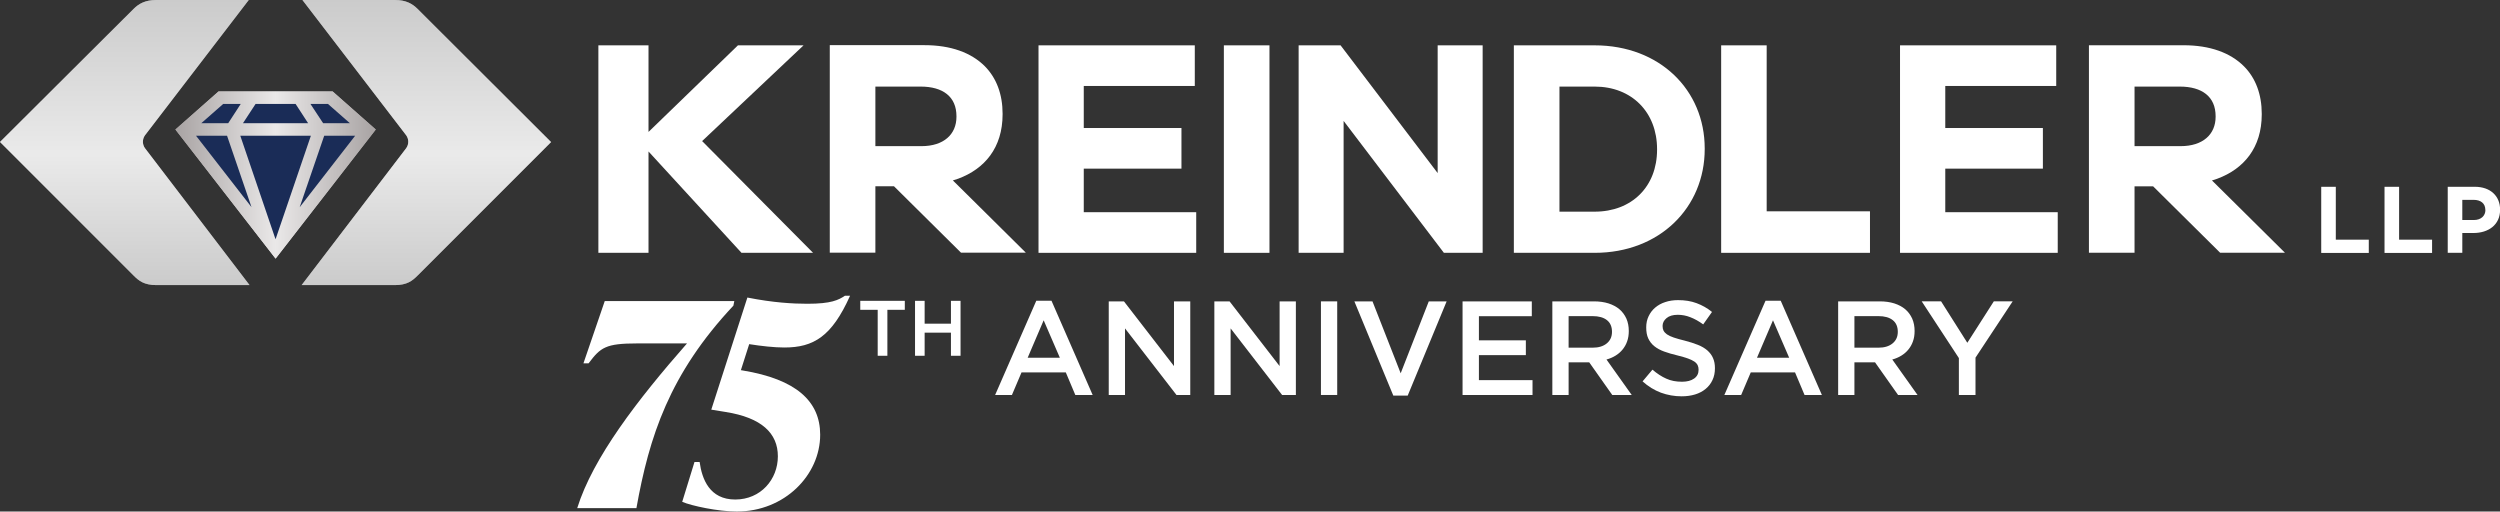 <?xml version="1.0" encoding="UTF-8"?><svg id="Layer_2" xmlns="http://www.w3.org/2000/svg" xmlns:xlink="http://www.w3.org/1999/xlink" viewBox="0 0 281.22 57.54"><rect x="0" y="0" width="281.22" height="57.54" fill="#333333" stroke="none"/><defs><style>.cls-1{fill:url(#linear-gradient-2);}.cls-2,.cls-3{fill:#fff;}.cls-3,.cls-4{fill-rule:evenodd;}.cls-5{fill:#1a2c57;}.cls-4{fill:url(#linear-gradient-3);opacity:.4;}.cls-6{fill:url(#linear-gradient);}</style><linearGradient id="linear-gradient" x1="19.73" y1="19.69" x2="42.27" y2="19.69" gradientUnits="userSpaceOnUse"><stop offset="0" stop-color="#a8a3a3"/><stop offset=".5" stop-color="#eae8e8"/><stop offset="1" stop-color="#a8a3a3"/></linearGradient><linearGradient id="linear-gradient-2" x1="19.73" y1="19.69" x2="42.27" y2="19.69" xlink:href="#linear-gradient"/><linearGradient id="linear-gradient-3" x1="31" y1="32.06" x2="31" y2="0" gradientUnits="userSpaceOnUse"><stop offset="0" stop-color="#7d7d7d"/><stop offset=".46" stop-color="#cbcbcb"/><stop offset="1" stop-color="#7d7d7d"/></linearGradient></defs><g id="Layer_1-2"><g id="LLP"><path class="cls-2" d="M261.11,28.44v-7.43h1.64v5.95h3.71v1.49h-5.34Z"/><path class="cls-2" d="M268.23,28.44v-7.43h1.64v5.95h3.71v1.49h-5.34Z"/><path class="cls-2" d="M278.22,26.21h-1.24v2.23h-1.64v-7.43h3.04c1.77,0,2.85,1.05,2.85,2.57v.02c0,1.72-1.34,2.61-3,2.61ZM279.57,23.61c0-.73-.51-1.13-1.33-1.13h-1.26v2.27h1.3c.82,0,1.3-.49,1.3-1.13v-.02Z"/></g><polygon class="cls-6" points="31 29.09 19.73 14.57 24.58 10.29 37.42 10.29 42.27 14.57 31 29.09"/><path class="cls-1" d="M36.89,11.69l3.47,3.06-9.36,12.05-9.36-12.05,3.47-3.06h11.78M37.42,10.29h-12.84l-4.85,4.28,11.27,14.52,11.27-14.52-4.85-4.28h0Z"/><polygon class="cls-5" points="25.67 13.86 22.64 13.86 25.11 11.69 27.08 11.69 25.67 13.86"/><polygon class="cls-5" points="25.54 15.27 28.29 23.3 22.05 15.27 25.54 15.27"/><polygon class="cls-5" points="34.66 13.86 27.33 13.86 28.75 11.69 33.25 11.69 34.66 13.86"/><polygon class="cls-5" points="36.35 13.86 34.92 11.69 36.89 11.69 39.36 13.86 36.35 13.86"/><polygon class="cls-5" points="39.95 15.27 33.71 23.31 36.47 15.27 39.95 15.27"/><polygon class="cls-5" points="27.03 15.27 30.92 26.7 31.01 26.91 31.06 26.73 34.97 15.27 27.03 15.27"/><path class="cls-3" d="M34.02,0l11.68,15.23c.3.43.3,1,0,1.43l-11.77,15.41h10.49c1.37,0,1.97-.49,2.55-1.07l15.02-15.02L46.98,1.01c-.58-.58-1.3-1.01-2.56-1.01h-10.4ZM27.98,0l-11.68,15.23c-.3.43-.3,1,0,1.43l11.77,15.41h-10.49c-1.37,0-1.97-.49-2.55-1.07L0,15.97,15.02,1.01c.58-.58,1.3-1.01,2.56-1.01h10.4Z"/><path class="cls-4" d="M34.02,0l11.68,15.23c.3.43.3,1,0,1.43l-11.77,15.41h10.49c1.37,0,1.97-.49,2.55-1.07l15.02-15.02L46.98,1.01c-.58-.58-1.3-1.01-2.56-1.01h-10.4ZM27.98,0l-11.68,15.23c-.3.43-.3,1,0,1.43l11.77,15.41h-10.49c-1.37,0-1.97-.49-2.55-1.07L0,15.97,15.02,1.01c.58-.58,1.3-1.01,2.56-1.01h10.4Z"/><polygon class="cls-2" points="121.91 18.97 132.9 18.97 132.9 14.4 121.91 14.4 121.91 9.67 134.4 9.67 134.4 5.1 116.82 5.1 116.82 5.1 116.82 28.44 134.56 28.44 134.56 23.87 121.91 23.87 121.91 18.97"/><polygon class="cls-2" points="91.46 28.44 83.41 28.44 72.95 17.04 72.95 28.44 67.31 28.44 67.31 5.1 72.95 5.1 72.95 14.84 83.01 5.1 90.39 5.1 78.98 15.87 91.46 28.44"/><path class="cls-2" d="M107.17,20.3c.21-.06.42-.13.62-.2,2.96-1.1,4.99-3.47,4.99-7.24v-.07c0-2.2-.7-4.03-2-5.34-1.53-1.53-3.83-2.37-6.79-2.37h-10.65v23.34h5.13v-7.47h2.09l7.54,7.47h7.29l-5.49-5.44-2.73-2.7ZM103.66,16.44h-5.19v-6.7h5.09c2.5,0,4.03,1.13,4.03,3.33v.07c0,1.97-1.43,3.3-3.93,3.3Z"/><polygon class="cls-2" points="137.67 28.44 137.67 28.44 142.8 28.44 142.8 5.1 137.67 5.1 137.67 28.44"/><polygon class="cls-2" points="161.72 19.47 150.8 5.1 146.08 5.1 146.08 28.44 151.14 28.44 151.14 13.6 162.42 28.44 166.78 28.44 166.78 5.1 161.72 5.1 161.72 19.47"/><polygon class="cls-2" points="218.82 18.97 229.8 18.97 229.8 14.4 218.82 14.4 218.82 9.67 231.3 9.67 231.3 5.1 213.73 5.1 213.73 5.1 213.73 28.44 231.47 28.44 231.47 23.87 218.82 23.87 218.82 18.97"/><polygon class="cls-2" points="257.03 28.44 257.03 28.44 257.03 28.44 257.03 28.44"/><path class="cls-2" d="M248.81,20.3c.21-.06.42-.12.62-.2,2.96-1.1,4.99-3.47,4.99-7.23v-.07c0-2.2-.7-4.04-2-5.34-1.53-1.53-3.83-2.37-6.79-2.37h-10.65v23.34h5.13v-7.47h2.09l7.54,7.47h7.29l-5.49-5.44-2.73-2.7ZM245.3,16.44h-5.19v-6.7h5.09c2.5,0,4.03,1.13,4.03,3.33v.07c0,1.97-1.43,3.3-3.93,3.3Z"/><polygon class="cls-2" points="198.73 5.1 193.61 5.1 193.61 5.1 193.61 28.44 210.35 28.44 210.35 23.77 198.73 23.77 198.73 5.1"/><path class="cls-2" d="M179.38,5.1h-9.09v23.34h9.09c7.32,0,12.38-5.1,12.38-11.67v-.07c0-6.57-5.06-11.6-12.38-11.6ZM186.4,16.84c0,4.14-2.83,6.97-7.02,6.97h-3.96v-14.07h3.96c4.19,0,7.02,2.9,7.02,7.03v.07Z"/><path class="cls-2" d="M99.82,40.02h-1.09v-5.17h-1.96v-1.01h5.01v1.01h-1.96v5.17Z"/><path class="cls-2" d="M104.01,37.42v2.6h-1.08v-6.18h1.08v2.57h2.96v-2.57h1.08v6.18h-1.08v-2.6h-2.96Z"/><path class="cls-2" d="M122.92,44.43h-1.96l-1.07-2.54h-4.98l-1.08,2.54h-1.89l4.63-10.6h1.71l4.63,10.6ZM117.4,36.03l-1.8,4.21h3.62l-1.82-4.21Z"/><path class="cls-2" d="M132.06,33.9h1.83v10.53h-1.55l-5.79-7.49v7.49h-1.83v-10.53h1.71l5.63,7.28v-7.28Z"/><path class="cls-2" d="M143.94,33.9h1.83v10.53h-1.55l-5.79-7.49v7.49h-1.83v-10.53h1.71l5.63,7.28v-7.28Z"/><path class="cls-2" d="M150.42,33.9v10.53h-1.83v-10.53h1.83Z"/><path class="cls-2" d="M160.73,33.9h2l-4.38,10.6h-1.62l-4.38-10.6h2.04l3.17,8.09,3.16-8.09Z"/><path class="cls-2" d="M172.32,35.57h-5.96v2.71h5.28v1.67h-5.28v2.81h6.03v1.67h-7.87v-10.53h7.79v1.67Z"/><path class="cls-2" d="M181.36,44.43l-2.59-3.67h-2.32v3.67h-1.83v-10.53h4.69c.6,0,1.15.08,1.63.23.49.16.9.38,1.23.66.34.29.59.64.78,1.05.18.42.27.88.27,1.39,0,.44-.06.83-.19,1.18-.12.35-.3.65-.52.92s-.48.49-.79.68-.64.33-1.01.43l2.84,3.99h-2.18ZM180.76,36.01c-.38-.3-.92-.45-1.61-.45h-2.7v3.55h2.71c.66,0,1.19-.16,1.58-.48.39-.32.59-.75.59-1.3,0-.58-.19-1.02-.57-1.32Z"/><path class="cls-2" d="M187.13,37.19c.07.15.2.29.38.42.19.13.44.25.77.36.33.11.74.23,1.24.35.55.14,1.04.3,1.47.47.43.17.78.38,1.06.62.28.25.5.53.64.86.15.33.22.71.22,1.15,0,.5-.09.95-.28,1.34-.18.39-.44.72-.77.99s-.72.48-1.18.62c-.46.14-.97.21-1.52.21-.81,0-1.59-.14-2.33-.41-.74-.28-1.43-.7-2.06-1.27l1.11-1.32c.51.44,1.03.78,1.55,1.01.52.24,1.11.35,1.78.35.57,0,1.02-.12,1.36-.36.34-.24.5-.57.5-.98,0-.19-.03-.36-.1-.51s-.19-.29-.36-.41c-.18-.12-.42-.24-.72-.35s-.71-.23-1.2-.35c-.56-.13-1.06-.28-1.5-.44-.44-.16-.8-.36-1.1-.6-.3-.24-.52-.53-.68-.87-.16-.34-.23-.76-.23-1.25,0-.46.09-.88.27-1.25.18-.38.42-.7.74-.97s.69-.48,1.13-.62c.44-.15.92-.22,1.44-.22.77,0,1.47.11,2.08.34.62.23,1.2.55,1.74.99l-.99,1.4c-.48-.35-.96-.62-1.43-.8-.47-.19-.95-.28-1.43-.28-.54,0-.96.12-1.26.37-.3.25-.45.54-.45.89,0,.21.04.39.11.54Z"/><path class="cls-2" d="M204.95,44.43h-1.96l-1.07-2.54h-4.98l-1.08,2.54h-1.89l4.63-10.6h1.71l4.63,10.6ZM199.44,36.03l-1.8,4.21h3.62l-1.82-4.21Z"/><path class="cls-2" d="M213.51,44.43l-2.59-3.67h-2.32v3.67h-1.83v-10.53h4.69c.6,0,1.15.08,1.63.23.49.16.9.38,1.23.66.34.29.59.64.78,1.05.18.42.27.88.27,1.39,0,.44-.06.83-.19,1.18-.12.35-.3.65-.52.92s-.48.49-.79.68-.64.33-1.01.43l2.84,3.99h-2.18ZM212.91,36.01c-.38-.3-.92-.45-1.61-.45h-2.7v3.55h2.71c.66,0,1.19-.16,1.58-.48.39-.32.59-.75.59-1.3,0-.58-.19-1.02-.57-1.32Z"/><path class="cls-2" d="M222.22,44.43h-1.87v-4.15l-4.18-6.38h2.18l2.95,4.66,2.98-4.66h2.12l-4.18,6.33v4.2Z"/><path class="cls-2" d="M68.04,33.87h14.56l-.1.51c-7.2,7.68-9.47,14.72-10.91,22.78h-6.66c1.76-5.66,6.78-12.19,12.35-18.53h-5.6c-3.55,0-4.13.45-5.47,2.24h-.58l2.4-7.01Z"/><path class="cls-2" d="M84.27,38.73l-.93,2.91.19.03c6.02.99,8.73,3.46,8.73,7.23,0,4.54-4,8.64-9.38,8.64-2.11,0-5.09-.64-6.14-1.09l1.38-4.48h.58c.26,1.92,1.12,4.22,4,4.22s4.8-2.27,4.8-4.86-1.82-4.35-5.89-4.99l-1.6-.26,4.06-12.61c2.91.58,5.15.7,6.75.7,2.69,0,3.49-.42,4.22-.9h.58c-2.05,4.58-4.1,5.82-7.39,5.82-1.12,0-2.59-.16-3.97-.38Z"/></g></svg>